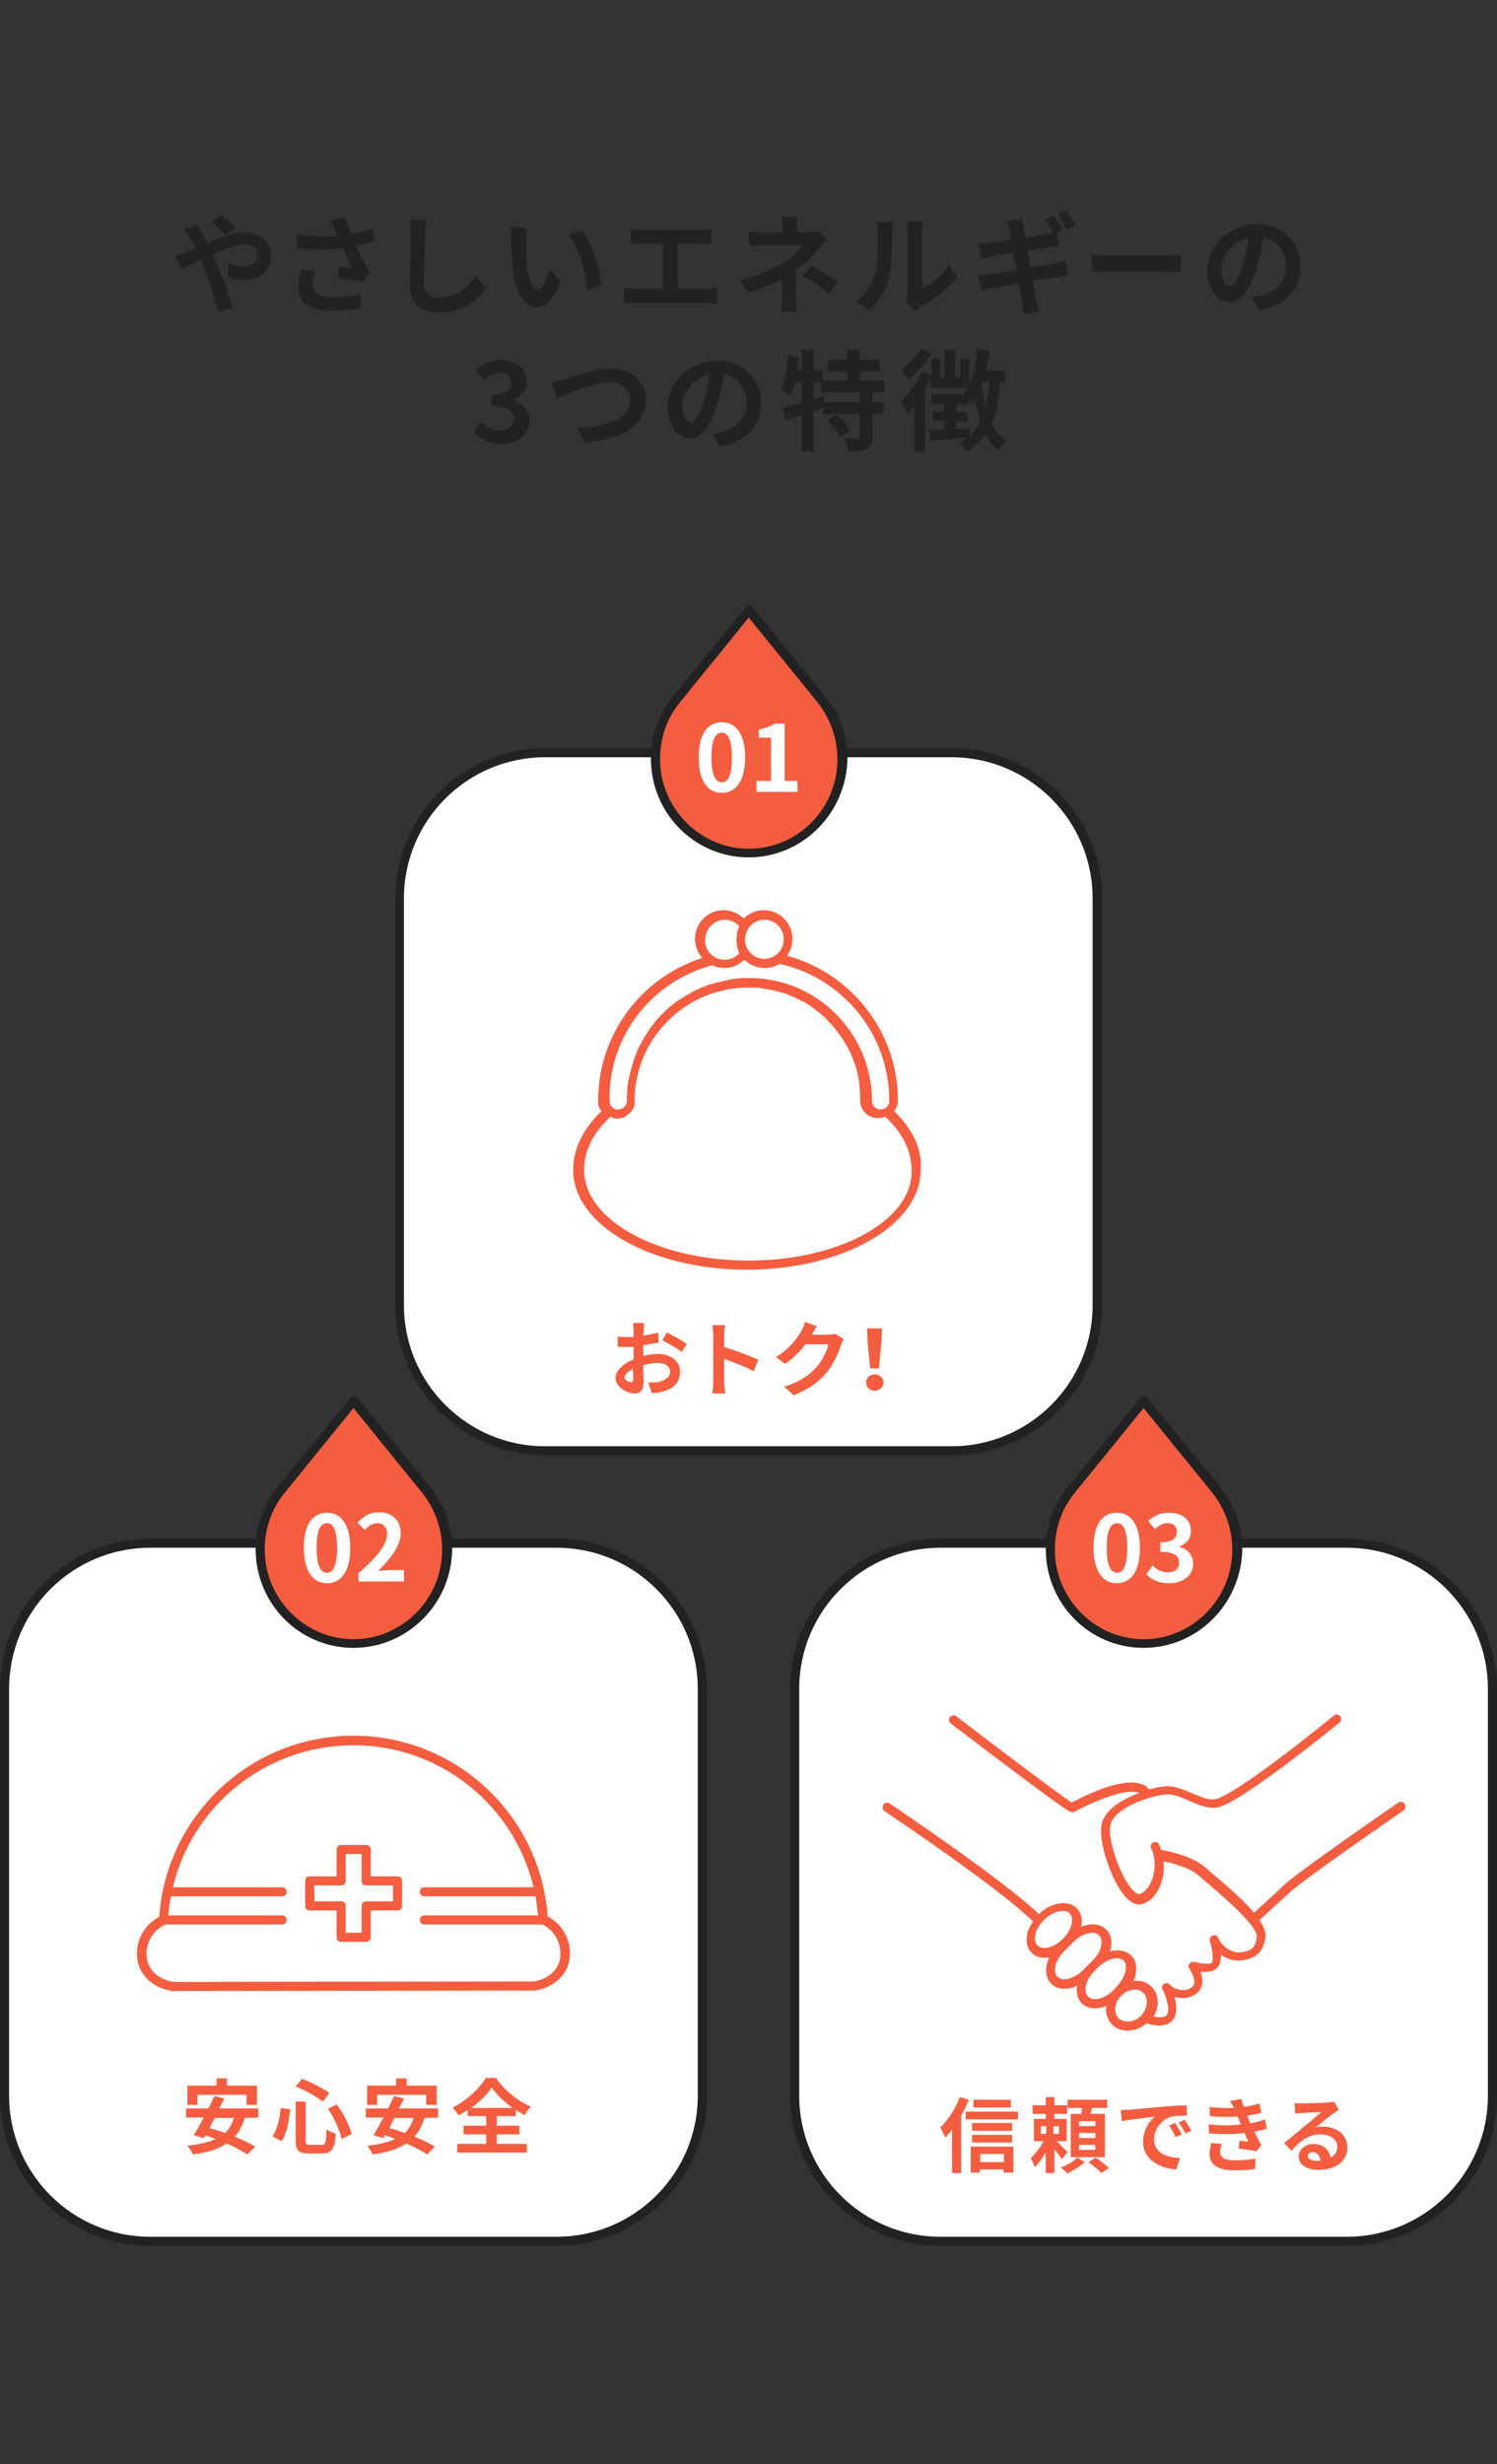 <?xml version="1.0" encoding="utf-8"?>
<!-- Generator: Adobe Illustrator 26.3.1, SVG Export Plug-In . SVG Version: 6.00 Build 0)  -->
<svg version="1.1" id="レイヤー_1" xmlns="http://www.w3.org/2000/svg" xmlns:xlink="http://www.w3.org/1999/xlink" x="0px"
	 y="0px" viewBox="0 0 329.1 541.5" style="enable-background:new 0 0 329.1 541.5;" xml:space="preserve">
<rect x="0" y="0" width="329.1" height="541.5" fill="#333333" stroke="none"/>
<style type="text/css">
	.st0{fill:#FFFFFF;}
	.st1{fill:#222222;}
	.st2{fill:#F45D40;}
</style>
<path class="st0" d="M241.3,286.8c0,17.6-14.4,32-32,32h-89.4c-17.6,0-32-14.4-32-32v-89.4c0-17.6,14.4-32,32-32h89.4
	c17.6,0,32,14.4,32,32V286.8z"/>
<path class="st1" d="M209.3,319.8h-89.4c-18.2,0-33-14.8-33-33v-89.4c0-18.2,14.8-33,33-33h89.4c18.2,0,33,14.8,33,33v89.4
	C242.3,305,227.5,319.8,209.3,319.8z M119.8,166.4c-17.1,0-31,13.9-31,31v89.4c0,17.1,13.9,31,31,31h89.4c17.1,0,31-13.9,31-31
	v-89.4c0-17.1-13.9-31-31-31C209.2,166.4,119.8,166.4,119.8,166.4z"/>
<path class="st2" d="M196.6,244.2l0.1-0.2l0.2-0.3c0.1-0.1,0.1-0.2,0.2-0.4l0.1-0.3l0.1-0.4c0-0.1,0-0.2,0.1-0.3v-0.5
	c0-14.9-10.1-27.9-24.4-31.8c0.8-1,1.2-2.3,1.2-3.7c0-3.5-2.8-6.3-6.3-6.3c-1.7,0-3.2,0.7-4.4,1.8c-1.2-1.1-2.7-1.8-4.4-1.8
	c-3.5,0-6.3,2.8-6.3,6.3c0,1.6,0.6,3.1,1.6,4.2c-13.5,4.3-22.9,16.9-22.9,31.3v0.8l0.1,0.4l0.1,0.3c0.1,0.1,0.1,0.2,0.2,0.4l0.2,0.3
	l0.1,0.2c-4,3.8-6.2,8.3-6.2,12.9c0,12.1,17.1,21.9,38.2,21.9s38.2-9.8,38.2-21.9C202.8,252.5,200.6,248.1,196.6,244.2L196.6,244.2z
	 M168,202.1c2.4,0,4.3,1.9,4.3,4.3s-1.9,4.3-4.3,4.3c-1.2,0-2.3-0.5-3.1-1.4c-0.1-0.1-0.3-0.3-0.4-0.5c-0.5-0.7-0.7-1.5-0.7-2.4
	s0.3-1.7,0.7-2.4C165.3,202.8,166.6,202.1,168,202.1L168,202.1z M159.3,202.1c1.2,0,2.4,0.5,3.2,1.4v0.1l-0.1,0.3
	c-0.1,0.2-0.2,0.4-0.2,0.5l-0.1,0.3c-0.1,0.2-0.1,0.4-0.1,0.6v0.3l-0.1,0.9c0,0.3,0,0.6,0.1,0.9v0.3l0.1,0.6l0.1,0.3l0.2,0.6
	c0,0.1,0.1,0.2,0.1,0.2v0.1c-0.8,0.9-2,1.4-3.2,1.4c-2.4,0-4.3-1.9-4.3-4.3S156.9,202.1,159.3,202.1L159.3,202.1z M156.6,212.1
	c0.8,0.4,1.7,0.6,2.7,0.6c1.6,0,3.1-0.6,4.2-1.7h0.3c1.1,1.1,2.7,1.7,4.3,1.7c1.2,0,2.3-0.3,3.3-0.9c14,3.1,24.1,15.6,24.1,30v0.1
	c0,1.1-0.9,1.9-1.9,1.9s-1.9-0.8-1.9-1.9v-0.1c-0.1-14.9-12.2-26.9-27-26.9c-0.9,0-1.7,0-2.5,0.1H162l-0.6,0.1l-0.7,0.1
	c-0.1,0-0.3,0-0.4,0.1l-0.9,0.2c-0.2,0-0.4,0.1-0.5,0.1l-0.8,0.2l-0.5,0.1l-0.8,0.2c-0.1,0-0.2,0.1-0.4,0.1l-0.9,0.3l-0.2,0.1
	l-1,0.4l-0.3,0.1l-0.9,0.4l-0.2,0.1l-0.9,0.5l-0.2,0.1c-0.3,0.2-0.6,0.4-0.9,0.5l-0.2,0.1l-0.9,0.6l-0.2,0.1l-0.9,0.6
	c-0.1,0.1-0.2,0.2-0.3,0.2l-0.7,0.6l-0.3,0.2l-0.7,0.6l-0.2,0.2l-0.7,0.7l-0.1,0.1l-0.8,0.8l-0.1,0.1l-0.8,0.9l-0.1,0.2
	c-0.2,0.3-0.4,0.6-0.7,0.8c0,0-0.1,0.1-0.1,0.2l-0.6,0.9l-0.1,0.2l-0.6,0.9l-0.1,0.2c-0.2,0.3-0.4,0.6-0.6,1l-0.1,0.2l-0.5,0.9
	l-0.1,0.2c-0.2,0.3-0.3,0.6-0.4,1c0,0.1-0.1,0.2-0.1,0.2l-0.4,1l-0.1,0.3l-0.3,1c0,0.1-0.1,0.2-0.1,0.4l-0.3,0.9l-0.1,0.4l-0.2,0.9
	l-0.1,0.5l-0.2,0.9c0,0.2,0,0.3-0.1,0.5l-0.1,0.9v0.6c0,0.3,0,0.5-0.1,0.8v1.4c0,1.1-0.9,1.9-1.9,1.9h-0.4c-0.9-0.2-1.5-0.9-1.5-1.9
	C133.7,227.9,143.1,215.7,156.6,212.1L156.6,212.1z M164.6,277c-20,0-36.2-8.9-36.2-19.9c0-4.2,2-8.2,5.8-11.7l0.5,0.2l0.2,0.1
	c0.3,0.1,0.5,0.1,0.8,0.1s0.5,0,0.8-0.1l0.3-0.1l0.4-0.1l0.3-0.2l0.3-0.2l0.3-0.3l0.3-0.2l0.3-0.3c0.1-0.1,0.2-0.2,0.2-0.3l0.2-0.3
	l0.2-0.3l0.1-0.3l0.1-0.4V242c0-13.8,11.2-25,25-25h1.8c0.3,0,0.5,0,0.8,0.1c0.2,0,0.3,0,0.5,0.1l0.7,0.1c0.2,0,0.4,0.1,0.5,0.1
	l0.7,0.1l0.4,0.1l0.8,0.2l0.4,0.1l0.8,0.2l0.4,0.1l0.8,0.3c0.1,0,0.3,0.1,0.4,0.2l0.7,0.3l0.3,0.1c0.3,0.1,0.5,0.2,0.8,0.4
	c0.1,0,0.2,0.1,0.2,0.1c0.3,0.1,0.6,0.3,0.8,0.4l0.3,0.1c0.3,0.1,0.5,0.3,0.8,0.5l0.2,0.1l0.8,0.5c0.1,0,0.1,0.1,0.1,0.1
	c0.3,0.2,0.6,0.4,0.8,0.6l0.1,0.1c0.3,0.2,0.6,0.4,0.8,0.6l0.1,0.1c0.3,0.2,0.6,0.5,0.8,0.7c0.3,0.3,0.6,0.5,0.8,0.8
	c0.3,0.3,0.5,0.6,0.8,0.8c2.1,2.4,3.9,5.1,5,8.2c0.1,0.4,0.3,0.8,0.4,1.1c0.1,0.4,0.2,0.8,0.3,1.1v0.1l0.3,1.1v0.2l0.2,1v0.3
	c0,0.3,0.1,0.6,0.1,1v0.4l0.1,0.9v1.6c0.1,2.1,1.8,3.7,3.9,3.7c0.3,0,0.5,0,0.8-0.1l0.3-0.1l0.5-0.1c3.8,3.5,5.8,7.5,5.8,11.7
	C200.8,268.1,184.5,277,164.6,277L164.6,277z M141.2,298c1.2-0.3,2.4-0.5,3.4-0.5c2.7,0,4.9,1.5,4.9,3.9c0,2.1-1.1,3.7-3.9,4.4
	c-0.8,0.2-1.6,0.3-2.3,0.3l-0.8-2.3c0.8,0,1.6,0,2.2-0.1c1.4-0.3,2.6-1,2.6-2.3c0-1.2-1.1-1.9-2.6-1.9c-1.1,0-2.2,0.2-3.3,0.5
	c0,1.4,0.1,2.8,0.1,3.4c0,2.2-0.8,2.8-2,2.8c-1.7,0-4.2-1.5-4.2-3.4c0-1.6,1.8-3.2,4-4.1V296h-1c-0.8,0-1.7,0-2.5-0.1v-2.2
	c1,0.1,1.8,0.1,2.5,0.1h1v-1.5l-0.1-1.6h2.4c0,0.3-0.1,1.1-0.1,1.5s0,0.8-0.1,1.3c1.2-0.2,2.3-0.4,3.3-0.7l0.1,2.2
	c-1,0.2-2.2,0.4-3.4,0.6v2.4L141.2,298z M139.2,303c0-0.4,0-1.3-0.1-2.2c-1.1,0.6-1.8,1.3-1.8,1.9c0,0.5,0.8,1,1.3,1
	C139,303.8,139.2,303.6,139.2,303L139.2,303z M146.6,292.8c1.4,0.7,3.4,1.8,4.4,2.5l-1.1,1.8c-0.8-0.7-3.2-2-4.3-2.6L146.6,292.8
	L146.6,292.8z M165.7,301.3c-1.9-1-4.5-2-6.5-2.7v5.1c0,0.5,0.1,1.8,0.2,2.5h-2.8c0.1-0.7,0.2-1.8,0.2-2.5v-10.3
	c0-0.6-0.1-1.5-0.2-2.2h2.8c-0.1,0.6-0.2,1.4-0.2,2.2v2.6c2.4,0.7,5.9,2,7.5,2.8L165.7,301.3z M185.5,294.2
	c-0.2,0.3-0.4,0.8-0.6,1.3c-0.5,1.6-1.5,4-3.1,6c-1.7,2.1-3.9,3.7-7.3,5.1l-2.1-1.9c3.7-1.1,5.7-2.7,7.2-4.4
	c1.2-1.4,2.3-3.6,2.5-4.9h-5c-1.2,1.6-2.8,3.1-4.5,4.3l-2-1.5c3.1-1.9,4.7-4.2,5.6-5.8c0.3-0.4,0.6-1.3,0.8-1.9l2.6,0.9
	c-0.4,0.6-0.9,1.4-1.1,1.8l-0.1,0.1h3.6c0.6,0,1.1-0.1,1.6-0.2L185.5,294.2L185.5,294.2z M190.4,303.8c0-1,0.8-1.8,1.9-1.8
	s1.9,0.8,1.9,1.8s-0.8,1.8-1.9,1.8S190.4,304.8,190.4,303.8z M190.7,294.6l-0.1-2.7h3.3l-0.1,2.7l-0.6,6.1h-1.9L190.7,294.6
	L190.7,294.6z M164.6,134.1l15.9,19.5c2.9,3.6,4.7,8.1,4.7,13.1c0,11.4-9.2,20.7-20.5,20.7s-20.5-9.3-20.5-20.7
	c0-5,1.7-9.5,4.7-13.1L164.6,134.1L164.6,134.1z"/>
<path class="st1" d="M164.6,188.4c-11.9,0-21.5-9.7-21.5-21.7c0-5,1.7-9.9,4.9-13.7l15.9-19.5c0.4-0.5,1.2-0.5,1.6,0l15.9,19.5
	c3.2,3.9,4.9,8.7,4.9,13.7C186.1,178.7,176.4,188.4,164.6,188.4L164.6,188.4z M164.6,135.7l-15.1,18.6c-2.9,3.5-4.4,7.9-4.4,12.5
	c0,10.8,8.8,19.7,19.5,19.7c10.8,0,19.5-8.8,19.5-19.7c0-4.5-1.6-9-4.4-12.5C179.7,154.3,164.6,135.7,164.6,135.7z"/>
<path class="st0" d="M153.6,166.4c0-5.2,2-7.7,5.1-7.7c3,0,5.1,2.5,5.1,7.7s-2,7.8-5.1,7.8C155.6,174.3,153.6,171.6,153.6,166.4z
	 M160.9,166.4c0-4.2-1-5.4-2.2-5.4c-1.3,0-2.3,1.2-2.3,5.4s1,5.5,2.3,5.5S160.9,170.6,160.9,166.4z M166.3,171.6h3.2v-9.5h-2.7v-1.8
	c1.5-0.3,2.5-0.7,3.5-1.3h2.2v12.6h2.8v2.4h-9V171.6z M154.4,460.5c0,17.6-14.4,32-32,32H33c-17.6,0-32-14.4-32-32v-89.4
	c0-17.6,14.4-32,32-32h89.4c17.6,0,32,14.4,32,32V460.5z"/>
<path class="st1" d="M122.4,493.5H33c-18.2,0-33-14.8-33-33v-89.4c0-18.2,14.8-33,33-33h89.4c18.2,0,33,14.8,33,33v89.4
	C155.4,478.7,140.6,493.5,122.4,493.5z M33,340.1c-17.1,0-31,13.9-31,31v89.4c0,17.1,13.9,31,31,31h89.4c17.1,0,31-13.9,31-31v-89.4
	c0-17.1-13.9-31-31-31C122.4,340.1,33,340.1,33,340.1z"/>
<path class="st2" d="M53.8,465.4c-0.5,1.7-1.3,3.1-2.2,4.1c1.7,0.7,3.4,1.5,4.5,2.2l-1.7,1.7c-1.1-0.7-2.7-1.6-4.6-2.4
	c-1.9,1.3-4.3,2-7.4,2.4c-0.2-0.5-0.8-1.5-1.2-1.9c2.5-0.3,4.6-0.7,6.2-1.5c-0.8-0.3-1.6-0.6-2.3-0.8l-0.3,0.6l-2.2-0.6
	c0.6-1,1.4-2.4,2.2-3.9h-3.9v-2h4.9c0.5-0.9,0.9-1.8,1.3-2.7l2.2,0.5c-0.3,0.7-0.7,1.4-1.1,2.2h8.6v2L53.8,465.4L53.8,465.4z
	 M43.4,462.5h-2.2v-4.2h6.4v-1.6h2.3v1.6h6.6v4.2h-2.3v-2.2H43.4V462.5z M47.2,465.4c-0.4,0.8-0.8,1.5-1.1,2.2
	c1.1,0.3,2.2,0.7,3.4,1.1c0.9-0.9,1.5-1.9,1.9-3.3L47.2,465.4L47.2,465.4z M63.8,463.5c-0.3,2.5-0.7,5.2-1.9,7l-2-1.1
	c1.1-1.5,1.6-3.9,1.8-6.2L63.8,463.5L63.8,463.5z M67.2,461.8v8.5c0,0.9,0.1,1,1,1h2.5c0.9,0,1-0.6,1.1-3.4c0.5,0.4,1.4,0.8,2,0.9
	c-0.2,3.3-0.8,4.4-3,4.4h-2.9c-2.3,0-2.9-0.7-2.9-2.9v-8.5C65,461.8,67.2,461.8,67.2,461.8z M66.4,456.8c2.1,0.8,4.6,2.1,6,3.1
	l-1.4,1.9c-1.4-1.1-3.9-2.5-6-3.3L66.4,456.8z M74,462.4c1.5,2,2.8,4.6,3.3,6.5l-2.2,1.1c-0.4-1.8-1.6-4.6-3-6.6
	C72.1,463.4,74,462.4,74,462.4z M93.3,465.4c-0.5,1.7-1.3,3.1-2.2,4.1c1.7,0.7,3.4,1.5,4.5,2.2l-1.7,1.7c-1.1-0.7-2.7-1.6-4.6-2.4
	c-1.9,1.3-4.3,2-7.4,2.4c-0.2-0.5-0.8-1.5-1.2-1.9c2.5-0.3,4.6-0.7,6.2-1.5c-0.8-0.3-1.6-0.6-2.3-0.8l-0.3,0.6l-2.2-0.6
	c0.6-1,1.4-2.4,2.2-3.9h-3.9v-2h4.9c0.5-0.9,0.9-1.8,1.3-2.7l2.2,0.5c-0.3,0.7-0.7,1.4-1.1,2.2h8.6v2L93.3,465.4L93.3,465.4z
	 M82.9,462.5h-2.2v-4.2h6.4v-1.6h2.3v1.6H96v4.2h-2.3v-2.2H82.9V462.5z M86.7,465.4c-0.4,0.8-0.8,1.5-1.1,2.2
	c1.1,0.3,2.2,0.7,3.4,1.1c0.9-0.9,1.5-1.9,1.9-3.3L86.7,465.4L86.7,465.4z M109.2,471.1h6.6v1.9h-15.3v-1.9h6.4V469h-5v-1.9h5V465
	h-4.1v-1.4c-0.6,0.4-1.3,0.9-2,1.2c-0.3-0.5-0.9-1.3-1.3-1.7c3.1-1.5,6-4.3,7.3-6.5h2.2c1.9,2.7,4.8,5.1,7.7,6.3
	c-0.6,0.6-1,1.3-1.4,1.9l-1.9-1.2v1.4h-4.2v2.1h5v1.9h-5L109.2,471.1L109.2,471.1z M112.7,463.2c-1.9-1.4-3.6-3-4.6-4.5
	c-1,1.5-2.6,3.1-4.5,4.5H112.7z M77.7,307.8l15.9,19.5c2.9,3.6,4.7,8.1,4.7,13.1c0,11.4-9.2,20.7-20.5,20.7s-20.5-9.3-20.5-20.7
	c0-5,1.7-9.5,4.7-13.1L77.7,307.8z"/>
<path class="st1" d="M77.7,362.1c-11.9,0-21.5-9.7-21.5-21.7c0-5,1.7-9.9,4.9-13.7L77,307.2c0.4-0.5,1.2-0.5,1.6,0l15.9,19.5
	c3.2,3.9,4.9,8.7,4.9,13.7C99.3,352.4,89.6,362.1,77.7,362.1z M77.7,309.4L62.6,328c-2.9,3.5-4.4,7.9-4.4,12.5
	c0,10.8,8.8,19.7,19.5,19.7s19.5-8.8,19.5-19.7c0-4.5-1.6-9-4.4-12.5L77.7,309.4z"/>
<path class="st0" d="M66.8,340.1c0-5.2,2-7.7,5.1-7.7c3,0,5.1,2.5,5.1,7.7s-2,7.8-5.1,7.8S66.8,345.3,66.8,340.1z M74.1,340.1
	c0-4.2-1-5.4-2.2-5.4c-1.3,0-2.3,1.2-2.3,5.4s1,5.5,2.3,5.5C73.1,345.6,74.1,344.3,74.1,340.1z M78.6,345.9c4.1-3.6,6.5-6.4,6.5-8.8
	c0-1.5-0.8-2.4-2.2-2.4c-1.1,0-2,0.7-2.7,1.5l-1.6-1.6c1.4-1.5,2.7-2.3,4.8-2.3c2.8,0,4.7,1.8,4.7,4.6c0,2.7-2.2,5.6-5,8.3
	c0.7-0.1,1.7-0.2,2.4-0.2h3.3v2.5h-10v-1.6H78.6z M117.4,436.4c3.9-0.6,6.8-3.2,6.8-7.2c0-3.3-2-6.2-4.8-7.4
	c-1.3-21.9-19.5-39.4-41.7-39.4c-22.3,0-40.5,17.5-41.7,39.4c-2.8,1.3-4.8,4.1-4.8,7.4c0,4,3,6.6,6.8,7.2
	C38,436.4,117.4,436.4,117.4,436.4z"/>
<path class="st2" d="M120.4,421.1c-1.6-22.3-20.2-39.7-42.7-39.7S36.6,398.8,35,421.2c-3,1.6-4.9,4.7-4.9,8.1c0,4.2,3,7.4,7.7,8.2
	H38l79.4-0.1h0.2c4.7-0.8,7.7-4,7.7-8.2C125.3,425.8,123.4,422.7,120.4,421.1L120.4,421.1z M117.4,435.4l-79.3,0.1
	c-2.9-0.5-5.9-2.4-5.9-6.2c0-2.7,1.6-5.2,4.1-6.4H62c0.6,0,1-0.4,1-1s-0.4-1-1-1H37c0.1-1.4,0.3-2.8,0.6-4.2H62c0.6,0,1-0.4,1-1
	s-0.4-1-1-1H38c4.3-18,20.5-31.2,39.7-31.2c19.1,0,35.3,13.2,39.6,31.2h-24c-0.6,0-1,0.4-1,1s0.4,1,1,1h24.4
	c0.3,1.4,0.4,2.8,0.6,4.2h-25c-0.6,0-1,0.4-1,1s0.4,1,1,1h26c2.4,1.2,3.9,3.7,3.9,6.3C123.3,433,120.2,434.9,117.4,435.4z
	 M80.5,426.7H75c-0.6,0-1-0.4-1-1v-5.9h-5.9c-0.6,0-1-0.4-1-1v-5.5c0-0.6,0.4-1,1-1H74v-5.9c0-0.6,0.4-1,1-1h5.5c0.6,0,1,0.4,1,1
	v5.9h5.9c0.6,0,1,0.4,1,1v5.5c0,0.6-0.4,1-1,1h-5.9v5.9C81.5,426.3,81,426.7,80.5,426.7z M76,424.7h3.5v-5.9c0-0.6,0.4-1,1-1h5.9
	v-3.5h-5.9c-0.6,0-1-0.4-1-1v-5.9H76v5.9c0,0.6-0.4,1-1,1h-5.9v3.5H75c0.6,0,1,0.4,1,1V424.7z"/>
<path class="st0" d="M328.1,460.5c0,17.6-14.4,32-32,32h-89.4c-17.6,0-32-14.4-32-32v-89.4c0-17.6,14.4-32,32-32h89.4
	c17.6,0,32,14.4,32,32V460.5z"/>
<path class="st1" d="M296.1,493.5h-89.4c-18.2,0-33-14.8-33-33v-89.4c0-18.2,14.8-33,33-33h89.4c18.2,0,33,14.8,33,33v89.4
	C329.1,478.7,314.3,493.5,296.1,493.5z M206.7,340.1c-17.1,0-31,13.9-31,31v89.4c0,17.1,13.9,31,31,31h89.4c17.1,0,31-13.9,31-31
	v-89.4c0-17.1-13.9-31-31-31H206.7z"/>
<path class="st2" d="M213,461.4c-0.5,1.1-1,2.3-1.7,3.5v12.6h-2V468c-0.5,0.6-1,1.2-1.5,1.7c-0.2-0.5-0.8-1.7-1.1-2.2
	c1.7-1.6,3.4-4.2,4.3-6.7L213,461.4z M223.8,464v1.7h-11.5V464H223.8z M213.4,471.7h9.4v5.7h-2.2v-0.7h-5.2v0.7h-2V471.7z
	 M222.5,468.2h-8.8v-1.7h8.8V468.2z M213.7,469.1h8.8v1.7h-8.8V469.1z M222.2,463.1H214v-1.7h8.2V463.1z M215.5,473.3v1.8h5.2v-1.8
	H215.5z M233.4,474.5c-0.3-0.6-1-1.5-1.6-2.2v5.2h-1.9v-4.6c-0.7,1.3-1.6,2.5-2.4,3.3c-0.2-0.6-0.6-1.4-0.9-2c1-0.9,2.1-2.3,2.8-3.7
	h-2.1v-4.9h2.6v-1.1H227v-1.9h2.9v-1.8h1.9v1.8h2.8v1.9h-2.8v1.1h2.7v4.9h-2.2l2.4,2.4L233.4,474.5L233.4,474.5z M228.8,468.9h1.2
	v-1.7h-1.2V468.9z M232.8,467.2h-1.2v1.7h1.2V467.2z M238.5,475.1c-1,0.9-2.6,1.9-3.9,2.5c-0.3-0.4-0.9-1-1.4-1.3
	c1.3-0.5,2.9-1.4,3.6-2.2L238.5,475.1L238.5,475.1z M242.9,474h-7.5v-9.5h2.3c0.1-0.4,0.1-0.8,0.2-1.3h-3.2v-1.8h8.7v1.8h-3.3
	l-0.4,1.3h3.2V474z M240.8,466.1h-3.6v1.1h3.6V466.1z M240.8,468.7h-3.6v1.1h3.6V468.7z M240.8,471.3h-3.6v1.1h3.6V471.3z
	 M240.9,474.1c1,0.7,2.2,1.7,2.9,2.3l-1.7,1.1c-0.6-0.7-1.8-1.7-2.8-2.4L240.9,474.1z M248.2,463.6c1.5-0.1,4.4-0.4,7.7-0.7
	c1.8-0.1,3.8-0.3,5-0.3v2.3c-1,0-2.5,0-3.4,0.2c-2.2,0.6-3.8,2.9-3.8,5c0,2.9,2.7,4,5.7,4.1l-0.8,2.5c-3.7-0.2-7.3-2.2-7.3-6.1
	c0-2.6,1.4-4.6,2.6-5.5c-1.5,0.2-5.3,0.6-7.3,1l-0.2-2.4C247.1,463.6,247.8,463.6,248.2,463.6L248.2,463.6z M259.8,469l-1.4,0.6
	c-0.4-1-0.8-1.7-1.4-2.5l1.3-0.6C258.8,467.2,259.5,468.3,259.8,469z M261.9,468.2l-1.3,0.6c-0.5-1-0.9-1.6-1.5-2.4l1.3-0.6
	C260.9,466.4,261.5,467.5,261.9,468.2z M278.5,467.7c-0.7,0.3-1.7,0.5-2.7,0.7c0.4,1,1,2,1.5,3l-1.1,1.3c-1-0.2-2.7-0.4-3.9-0.6
	l0.2-1.7c0.7,0.1,1.4,0.1,1.9,0.2l-0.8-1.9c-2.2,0.3-5.1,0.3-7.8,0.1l-0.1-2c2.7,0.3,5.1,0.3,7.1,0l-0.3-0.7l-0.4-1
	c-1.7,0.1-4,0.1-6.1-0.1l-0.1-2c2,0.2,3.8,0.3,5.4,0.2c-0.3-0.6-0.6-1-0.9-1.5l2.5-0.5c0.1,0.5,0.3,1.1,0.6,1.8
	c1.2-0.2,2.4-0.5,3.4-0.8l0.4,2c-0.9,0.3-1.9,0.5-3.1,0.7l0.3,0.8l0.4,0.9c1.4-0.3,2.4-0.6,3.2-0.9L278.5,467.7z M268.6,471.1
	c-0.2,0.5-0.4,1.3-0.4,1.7c0,1.1,0.8,1.9,3.1,1.9c1.7,0,3.4-0.1,4.7-0.4l-0.1,2.3c-1,0.2-2.8,0.3-4.6,0.3c-3.3,0-5.4-1.1-5.4-3.6
	c0-0.8,0.2-1.8,0.4-2.4L268.6,471.1z M294.3,463.6l-1.2,0.8c-1,0.7-2.8,2.2-3.9,3.1c0.6-0.2,1.1-0.2,1.7-0.2c3,0,5.3,1.9,5.3,4.5
	c0,2.8-2.1,5-6.4,5c-2.5,0-4.3-1.1-4.3-2.9c0-1.4,1.3-2.8,3.2-2.8c2.2,0,3.5,1.3,3.8,3c1-0.5,1.5-1.3,1.5-2.4c0-1.6-1.6-2.7-3.7-2.7
	c-2.7,0-4.5,1.5-6.4,3.6l-1.6-1.7c1.3-1,3.4-2.8,4.5-3.7c1-0.8,2.8-2.3,3.7-3.1c-0.9,0-3.4,0.1-4.3,0.2l-1.5,0.1l-0.1-2.3
	c0.5,0.1,1.1,0.1,1.6,0.1c0.9,0,4.7-0.1,5.7-0.2c0.7-0.1,1.1-0.1,1.4-0.2L294.3,463.6L294.3,463.6z M290.3,474.8
	c-0.1-1.1-0.8-1.9-1.7-1.9c-0.7,0-1.1,0.4-1.1,0.8c0,0.7,0.8,1.1,1.8,1.1C289.6,474.9,290,474.8,290.3,474.8L290.3,474.8z
	 M251.4,307.8l15.9,19.5c2.9,3.6,4.7,8.1,4.7,13.1c0,11.4-9.2,20.7-20.5,20.7s-20.5-9.3-20.5-20.7c0-5,1.7-9.5,4.7-13.1L251.4,307.8
	z"/>
<path class="st1" d="M251.4,362.1c-11.9,0-21.5-9.7-21.5-21.7c0-5,1.7-9.9,4.9-13.7l15.9-19.5c0.2-0.2,0.5-0.4,0.8-0.4
	s0.6,0.1,0.8,0.4l15.9,19.5c3.2,3.9,4.9,8.7,4.9,13.7C272.9,352.4,263.3,362.1,251.4,362.1L251.4,362.1z M251.4,309.4L236.3,328
	c-2.9,3.5-4.4,7.9-4.4,12.5c0,10.8,8.8,19.7,19.5,19.7c10.7,0,19.5-8.8,19.5-19.7c0-4.5-1.6-9-4.4-12.5L251.4,309.4z"/>
<path class="st0" d="M240.4,340.1c0-5.2,2-7.7,5.1-7.7c3,0,5.1,2.5,5.1,7.7s-2,7.8-5.1,7.8C242.5,347.9,240.4,345.3,240.4,340.1z
	 M247.8,340.1c0-4.2-1-5.4-2.2-5.4c-1.3,0-2.3,1.2-2.3,5.4s1,5.5,2.3,5.5C246.8,345.6,247.8,344.3,247.8,340.1z M252,345.9l1.4-1.9
	c0.9,0.9,2,1.5,3.3,1.5c1.5,0,2.5-0.7,2.5-2.1c0-1.5-0.9-2.4-4.1-2.4v-2.1c2.8,0,3.6-1,3.6-2.3c0-1.2-0.7-1.9-2-1.9
	c-1.1,0-1.9,0.5-2.8,1.3l-1.5-1.8c1.3-1.1,2.7-1.8,4.5-1.8c2.9,0,4.9,1.4,4.9,4c0,1.6-0.9,2.8-2.5,3.4v0.1c1.7,0.5,3,1.7,3,3.7
	c0,2.7-2.4,4.3-5.3,4.3C254.6,347.9,253,347,252,345.9L252,345.9z"/>
<path class="st2" d="M308.8,396.4c-0.3-0.5-0.9-0.6-1.4-0.3c-0.9,0.6-22.3,15.4-25.1,18.1c-2.1,2-5.2,4.8-6.6,6.1
	c-2.2-2.6-5.7-5.7-10-9.3l-0.9-0.8c-2.7-2.3-7.7-3.4-9.5-3.7c-0.1-0.4-0.3-0.8-0.5-1.2c-0.2-0.5-0.8-0.7-1.3-0.4
	c-0.5,0.2-0.7,0.8-0.4,1.3c1,2,1,5.1-0.1,7.4c-0.6,1.4-1.5,2.3-2.5,2.6c-0.3,0.1-0.8-0.2-1.3-0.7c-2.8-2.7-5.8-11.3-5.1-14.5
	c0.8-3.6,8.4-6.4,12.3-6.7c1.5-0.1,3.3,0.6,5,1.4c2.1,0.9,4.3,1.9,6.5,1.4c5.5-1.4,25.7-17.9,26.6-18.6c0.4-0.4,0.5-1,0.1-1.4
	s-1-0.5-1.4-0.1c-5.7,4.7-21.6,17.2-25.8,18.3c-1.5,0.4-3.3-0.4-5.2-1.2c-1.9-0.8-3.9-1.7-6-1.6c-0.9,0.1-2.2,0.3-3.6,0.7
	c-0.4-0.6-1-1-1.8-1.2c-4.3-1.5-12.8,2.8-15.2,4.1c-2.6-1.7-16.3-12-25.4-19c-0.4-0.3-1.1-0.2-1.4,0.2c-0.3,0.4-0.2,1.1,0.2,1.4
	c25.6,19.5,26.2,19.5,26.6,19.5h0.1c0.2,0,0.3,0,0.5-0.1c2.8-1.5,10.8-5.3,14-4.2c0.1,0,0.1,0,0.2,0.1c-3.7,1.4-7.5,3.6-8.2,6.8
	c-0.9,3.8,2.3,13.2,5.6,16.4c0.9,0.8,1.7,1.3,2.6,1.3c0.2,0,0.4,0,0.6-0.1c1.6-0.4,3-1.7,3.9-3.7c0.8-1.8,1.1-3.8,0.9-5.7
	c2,0.4,5.8,1.4,7.7,3.1l0.9,0.8c5.1,4.3,8.6,7.5,10.4,9.8c0,0,0,0.1,0.1,0.1c0.9,1.2,1.4,2.1,1.4,2.6c-0.1,2.3-1.1,3.4-3.6,3.6
	c-2.1,0.2-4.2-1.5-4.9-3.2c-0.2-0.5-0.8-0.7-1.2-0.5c-0.5,0.2-0.8,0.7-0.6,1.2c0.6,2.1,0.8,4.4,0.4,4.8c-0.5,0.4-2.4,0.2-3.8-0.2
	c-0.4-0.1-0.8,0-1.1,0.4c-0.3,0.3-0.3,0.8,0,1.1c0.5,0.8,1.7,3.1,0.6,4c-1.5,1.3-4,0.6-4.9-0.5c-0.3-0.4-0.9-0.4-1.3-0.2
	c-0.4,0.3-0.6,0.8-0.3,1.3c0.7,1.4,1.8,4.5,0.9,5.6c-0.4,0.5-1.4,0.6-2.9,0.3c0.5-0.8,0.8-1.7,0.9-2.6c0.1-1.5-0.3-2.9-1.3-3.9
	s-2.4-1.5-3.9-1.3h-0.1c0.9-2.1,0.8-4.3-0.5-5.6c-1.1-1.1-2.9-1.4-4.7-0.9c0.1-0.2,0.2-0.5,0.2-0.7c0.3-1.7,0-3.1-1-4.1
	c-1.3-1.3-3.4-1.5-5.5-0.6c0.3-1.7,0-3.1-1-4.1s-2.5-1.3-4.1-1c-1.5,0.3-3,1.1-4.2,2.3c-8.2-7.8-31.8-23.6-32.8-24.3
	c-0.5-0.3-1.1-0.2-1.4,0.3c-0.3,0.5-0.2,1.1,0.3,1.4c0.3,0.2,24.7,16.5,32.6,24.2c-0.6,0.9-1.1,1.9-1.3,2.8c-0.3,1.7,0,3.1,1,4.1
	c0.8,0.8,1.8,1.1,2.9,1.1c0.3,0,0.7,0,1-0.1c-0.3,0.6-0.5,1.1-0.6,1.7c-0.3,1.7,0,3.1,1,4.1c0.8,0.8,1.8,1.1,2.9,1.1
	c0.9,0,1.8-0.2,2.8-0.7c-0.3,1.6,0.1,3,1,3.9c0.8,0.8,1.8,1.1,2.9,1.1c0.8,0,1.7-0.2,2.5-0.5c-0.2,1.5,0.2,3,1.3,4.1
	c0.9,0.9,2.1,1.3,3.4,1.3c1.4,0,2.9-0.5,4.1-1.6c1.1,0.3,2,0.5,2.8,0.5c1.3,0,2.3-0.4,3-1.2c1.1-1.3,0.9-3.4,0.4-5.1
	c1.7,0.5,3.6,0.3,5-0.9s1.3-3.1,0.7-4.7c1.3,0.2,2.8,0.1,3.6-0.7c0.7-0.6,0.9-1.8,0.9-3c1.2,0.9,2.7,1.4,4.3,1.3
	c4.4-0.4,5.4-3.2,5.5-5.6c0-0.9-0.5-2-1.3-3.3c1.4-1.3,4.6-4.2,6.8-6.2c2.7-2.6,24.7-17.8,24.9-17.9
	C309,397.5,309.1,396.9,308.8,396.4L308.8,396.4z M228.1,427.5c-0.7-0.7-0.6-1.7-0.5-2.3c0.2-1.1,0.9-2.3,1.9-3.3s2.2-1.7,3.3-1.9
	c0.2,0,0.5-0.1,0.8-0.1c0.5,0,1.1,0.1,1.5,0.5c0.7,0.7,0.6,1.7,0.5,2.3c-0.2,1.1-0.9,2.3-1.9,3.3C231.8,428,229.2,428.6,228.1,427.5
	z M232.5,434.4c-0.7-0.7-0.6-1.7-0.5-2.3c0.2-1.1,0.9-2.3,1.9-3.3l2.1-2.1c1.3-1.3,2.9-2,4.1-2c0.6,0,1.1,0.2,1.5,0.5
	c0.7,0.7,0.6,1.7,0.5,2.3c-0.2,1.1-0.9,2.3-1.9,3.3l-2.1,2.1C236.2,434.8,233.6,435.5,232.5,434.4z M244.8,437.3
	c-1.9,1.9-4.5,2.6-5.6,1.4c-0.7-0.7-0.6-1.7-0.5-2.3c0.2-1.1,0.9-2.3,1.9-3.3l0.8-0.8c1.3-1.3,2.9-2,4.1-2c0.6,0,1.1,0.2,1.5,0.5
	c1.1,1.1,0.4,3.7-1.4,5.6L244.8,437.3L244.8,437.3z M245.9,443.5c-1.2-1.2-0.9-3.5,0.6-5c0.8-0.8,1.7-1.2,2.7-1.3h0.3
	c0.8,0,1.5,0.3,1.9,0.8c0.6,0.6,0.8,1.4,0.7,2.3c-0.1,1-0.6,1.9-1.3,2.7C249.4,444.4,247.1,444.6,245.9,443.5z"/>
<g>
	<g>
		<g>
			<path class="st1" d="M43.4,49.4c0.2,0.4,0.7,1.4,1,1.8c0.4,0.7,0.7,1.5,1.1,2.3c2.9-1.3,5.8-2.4,8.2-2.4c3.7,0,5.9,2.2,5.9,5
				c0,3.3-2.3,5.4-5.9,5.4c-1.3,0-2.8-0.3-3.6-0.7l0.1-3c1.1,0.5,2.3,0.8,3.3,0.8c1.8,0,3.1-1,3.1-2.7c0-1.2-1-2.2-2.8-2.2
				c-1.8,0-4.4,1-7,2.2l0.7,1.5c1.1,2.6,2.9,7.7,3.7,10.3l-3.3,0.8c-0.7-3-2-7-3.2-9.9l-0.6-1.5c-1.7,0.8-3.2,1.7-4.2,2.1l-1.4-3
				c0.9-0.2,2-0.6,2.4-0.8c0.7-0.3,1.4-0.6,2.1-0.9c-0.4-0.7-0.7-1.4-1.1-2c-0.3-0.6-0.9-1.5-1.4-2.1L43.4,49.4z M49.6,51.6
				c-0.8-0.8-2.2-2.1-3.1-2.8l2.2-1.5c0.9,0.6,2.3,1.9,3.2,2.7L49.6,51.6z"/>
		</g>
		<g>
			<path class="st1" d="M82.3,53c-1.2,0.3-2.6,0.7-4,1c0.9,1.9,2,4.2,3.1,6.1l-1.7,1.8c-1.3-0.3-3.6-0.6-5.4-0.9l0.3-2.4
				c0.8,0.1,2.1,0.2,2.8,0.3c-0.6-1.2-1.4-2.9-2.1-4.3c-2.9,0.3-6.2,0.3-10,0l-0.1-3c3.4,0.4,6.4,0.5,8.9,0.2
				c-0.2-0.4-0.4-0.8-0.5-1.1c-0.4-1-0.7-1.4-1.2-2.3l3.4-0.6c0.4,1.2,0.9,2.4,1.4,3.6c1.7-0.3,3.1-0.7,4.7-1.2L82.3,53z M69.3,59.6
				c-0.3,0.8-0.6,2.1-0.6,2.8c0,1.7,0.9,2.9,4.2,2.9c3.3,0,4.7-0.3,6.5-0.7l-0.1,3.1C78,68,76,68.3,72.9,68.3
				c-4.8,0-7.3-1.8-7.3-5.1c0-1.1,0.3-2.5,0.7-3.9L69.3,59.6z"/>
		</g>
		<g>
			<path class="st1" d="M93.8,48.2c-0.2,1-0.3,2.2-0.3,3.2c-0.1,2.5-0.3,7.9-0.3,10.8c0,2.4,1.4,3.2,3.3,3.2c3.9,0,6.4-2.3,8.1-4.8
				l2.2,2.7c-1.5,2.3-4.9,5.4-10.3,5.4c-3.9,0-6.4-1.7-6.4-5.8c0-3.2,0.2-9.4,0.2-11.5c0-1.1-0.1-2.3-0.3-3.2L93.8,48.2z"/>
		</g>
		<g>
			<path class="st1" d="M115.7,52.9c0,1.5,0,3.3,0.1,5c0.3,3.4,1.1,5.8,2.5,5.8c1.1,0,2.1-2.8,2.5-4.7l2.4,2.9
				c-1.6,4.1-3.1,5.6-5,5.6c-2.6,0-4.9-2.4-5.5-8.7c-0.2-2.2-0.3-4.9-0.3-6.4c0-0.7,0-1.7-0.2-2.4l3.6,0
				C115.8,50.9,115.7,52.3,115.7,52.9z M132.2,62.7l-3.1,1.2c-0.4-3.8-1.6-9.4-4.2-12.3l3-1C130.1,53.3,131.9,59,132.2,62.7z"/>
		</g>
		<g>
			<path class="st1" d="M155.4,63.4c0.9,0,1.6-0.1,2.2-0.2v3.5c-0.7-0.1-1.7-0.1-2.2-0.1h-15.8c-0.7,0-1.6,0-2.4,0.1v-3.5
				c0.7,0.1,1.6,0.2,2.4,0.2h6.1v-9.8H141c-0.6,0-1.7,0-2.3,0.1v-3.3c0.6,0.1,1.6,0.1,2.3,0.1h13.1c0.7,0,1.6-0.1,2.3-0.1v3.3
				c-0.7,0-1.6-0.1-2.3-0.1H149v9.8H155.4z"/>
		</g>
		<g>
			<path class="st1" d="M181.8,52.7c-0.6,0.6-1.3,1.4-1.8,2c-1.2,1.4-3,3.2-5,4.7c0,1.9,0,4.5,0,6c0,1,0.1,2.3,0.2,3.1h-3.5
				c0.1-0.7,0.2-2.1,0.2-3.1v-4.1c-2.2,1.2-4.8,2.2-7.4,3l-1.8-2.8c4.6-1,7.7-2.7,9.8-4c1.8-1.2,3.3-2.6,4-3.6h-8.7
				c-0.9,0-2.4,0-3.1,0.1v-3.1c0.9,0.1,2.2,0.2,3.1,0.2h4.2v-1.2c0-0.7,0-1.6-0.1-2.2h3.4c-0.1,0.6-0.1,1.5-0.1,2.2V51h2.9
				c0.7,0,1.4-0.1,2-0.2L181.8,52.7z M178.4,58.4c2.2,1.2,3.5,1.9,5.8,3.5l-2,2.6c-2.1-1.7-3.6-2.7-5.7-3.8L178.4,58.4z"/>
		</g>
		<g>
			<path class="st1" d="M188.2,66.2c2.1-1.5,3.4-3.7,4.1-5.7c0.7-2.1,0.7-6.6,0.7-9.5c0-1-0.1-1.6-0.2-2.2h3.5
				c0,0.1-0.2,1.2-0.2,2.2c0,2.8-0.1,7.9-0.7,10.3c-0.7,2.7-2.2,5.1-4.3,6.9L188.2,66.2z M199.3,66.6c0.1-0.5,0.2-1.1,0.2-1.8v-14
				c0-1.1-0.2-2-0.2-2.1h3.6c0,0.1-0.2,1-0.2,2.1v12.6c1.9-0.8,4.3-2.7,5.9-5.1l1.8,2.6c-2,2.6-5.4,5.2-8.1,6.6
				c-0.5,0.3-0.7,0.5-1.1,0.7L199.3,66.6z"/>
		</g>
		<g>
			<path class="st1" d="M226.5,58.8c2.2-0.4,4.1-0.7,5.2-0.9c0.9-0.2,1.8-0.4,2.4-0.6l0.6,3.2c-0.6,0-1.6,0.2-2.5,0.4
				c-1.2,0.2-3.1,0.5-5.2,0.8c0.4,1.9,0.7,3.6,0.9,4.3c0.2,0.7,0.4,1.6,0.6,2.4l-3.5,0.6c-0.1-0.9-0.2-1.7-0.3-2.4
				c-0.1-0.7-0.4-2.3-0.8-4.3c-2.4,0.4-4.7,0.8-5.7,1c-1,0.2-1.8,0.3-2.4,0.5l-0.7-3.2c0.6,0,1.7-0.2,2.5-0.3
				c1.1-0.2,3.3-0.5,5.8-0.9l-0.7-3.8c-2.1,0.3-4,0.6-4.7,0.8c-0.8,0.2-1.5,0.3-2.2,0.5l-0.6-3.3c0.8,0,1.5-0.1,2.2-0.2
				c0.8-0.1,2.7-0.4,4.8-0.7c-0.2-1-0.4-1.8-0.4-2.2c-0.1-0.7-0.3-1.3-0.5-1.8l3.4-0.6c0.1,0.5,0.1,1.3,0.3,1.9
				c0,0.3,0.2,1.1,0.4,2.2c2-0.3,3.8-0.6,4.7-0.8c0.4-0.1,0.9-0.2,1.4-0.3c-0.5-0.9-1.1-2.1-1.7-2.9l1.9-0.8
				c0.6,0.9,1.5,2.4,1.9,3.3l-1.2,0.5l0.5,2.8c-0.5,0-1.5,0.2-2.2,0.3l-4.8,0.8L226.5,58.8z M234.5,50.4c-0.5-1-1.3-2.4-1.9-3.3
				l1.9-0.8c0.6,0.9,1.5,2.4,1.9,3.3L234.5,50.4z"/>
		</g>
		<g>
			<path class="st1" d="M240,56c0.9,0.1,2.6,0.1,3.9,0.1h12.9c1.1,0,2.2-0.1,2.8-0.1v3.8c-0.6,0-1.8-0.1-2.8-0.1h-12.9
				c-1.4,0-3,0-3.9,0.1V56z"/>
		</g>
		<g>
			<path class="st1" d="M275.1,65.3c0.9-0.1,1.6-0.2,2.2-0.4c3-0.7,5.4-2.9,5.4-6.4c0-3.3-1.8-5.7-5-6.3c-0.3,2-0.7,4.2-1.4,6.5
				c-1.4,4.8-3.5,7.7-6.1,7.7c-2.6,0-4.8-2.9-4.8-6.9c0-5.5,4.8-10.2,10.9-10.2c5.9,0,9.6,4.1,9.6,9.3c0,5-3.1,8.5-9.1,9.5
				L275.1,65.3z M273.2,58.1c0.6-1.8,1-3.8,1.3-5.8c-3.9,0.8-6,4.3-6,6.9c0,2.4,1,3.6,1.8,3.6C271.3,62.8,272.3,61.3,273.2,58.1z"/>
		</g>
		<g>
			<path class="st1" d="M104.2,95l1.7-2.2c1.1,1,2.4,1.8,4,1.8c1.8,0,3-0.9,3-2.5c0-1.8-1-2.8-4.9-2.8v-2.5c3.3,0,4.3-1.1,4.3-2.7
				c0-1.4-0.9-2.2-2.4-2.2c-1.3,0-2.3,0.6-3.4,1.6l-1.8-2.2c1.5-1.3,3.2-2.2,5.3-2.2c3.4,0,5.8,1.7,5.8,4.7c0,1.9-1.1,3.3-3,4.1v0.1
				c2,0.6,3.6,2,3.6,4.4c0,3.3-2.9,5.2-6.2,5.2C107.4,97.5,105.5,96.4,104.2,95z"/>
		</g>
		<g>
			<path class="st1" d="M124.1,83.3c1.8-0.6,6.7-2.3,10.2-2.3c4.3,0,7.7,2.5,7.7,6.9c0,5.4-5.1,8.8-13.5,9.3L127,94
				c6.4-0.1,11.5-2,11.5-6.1c0-2.2-1.5-3.9-4.4-3.9c-3.5,0-9.1,2.4-11.6,3.5l-1.3-3.4C122.1,83.8,123.2,83.5,124.1,83.3z"/>
		</g>
		<g>
			<path class="st1" d="M156.5,95.3c0.9-0.1,1.6-0.2,2.2-0.4c3-0.7,5.4-2.9,5.4-6.4c0-3.3-1.8-5.7-5-6.3c-0.3,2-0.7,4.2-1.4,6.5
				c-1.4,4.8-3.5,7.7-6.1,7.7c-2.6,0-4.8-2.9-4.8-6.9c0-5.5,4.8-10.2,10.9-10.2c5.9,0,9.6,4.1,9.6,9.3c0,5-3.1,8.5-9.1,9.5
				L156.5,95.3z M154.7,88.1c0.6-1.8,1-3.8,1.3-5.8c-3.9,0.8-6,4.3-6,6.9c0,2.4,1,3.6,1.8,3.6C152.8,92.8,153.7,91.3,154.7,88.1z"/>
		</g>
		<g>
			<path class="st1" d="M191.8,86.2v2.2h2.4V91h-2.4v5c0,1.4-0.2,2.2-1.2,2.7c-1,0.4-2.3,0.5-4.1,0.5c-0.1-0.8-0.5-2-0.9-2.8
				c1.2,0,2.5,0,2.9,0c0.4,0,0.5-0.1,0.5-0.4v-5h-5c1.1,1.1,2.3,2.5,2.9,3.6l-2.3,1.5c-0.5-1-1.7-2.6-2.7-3.8L184,91H181v-1.3
				c-0.7,0.2-1.4,0.5-2.1,0.7v8.8h-2.6v-8c-1.3,0.4-2.5,0.7-3.6,1.1l-0.7-2.7c1.2-0.3,2.7-0.6,4.3-1.1V84h-1.6
				c-0.2,1.2-0.6,2.2-0.9,3c-0.4-0.4-1.5-1-2-1.3c0.8-1.9,1.2-4.9,1.4-7.7l2.4,0.4c-0.1,1-0.2,1.9-0.4,2.9h1.1v-4.5h2.6v4.5h2v2.3
				h5.3v-2H182v-2.6h4.2v-2.1h2.8v2.1h4.4v2.6H189v2h5.4v2.6H191.8z M189,86.2h-8.5V84h-1.6v3.7l2.2-0.6l0.2,1.3h7.7V86.2z"/>
		</g>
		<g>
			<path class="st1" d="M220,83.9c-0.3,3.6-0.9,6.6-2,9.1c0.8,1.7,1.9,3,3.2,3.9c-0.6,0.5-1.3,1.4-1.7,2.1c-1.2-0.9-2.1-2.1-2.9-3.6
				c-1,1.5-2.3,2.8-4,3.8c-0.3-0.5-1.3-1.5-1.8-1.9c0.6-0.4,1.2-0.7,1.8-1.2c-2.8,0.3-5.7,0.6-8,0.8l-0.4-2.4l3.4-0.2v-1.8h-2.5
				v-2.1h2.5v-1.6h-2.9v-2.2h7.2c0.3-0.4,0.5-0.9,0.8-1.4h-8.1v-1.9c-0.4,0.7-0.8,1.5-1.2,2.2v13.7H201v-10
				c-0.5,0.6-0.9,1.1-1.4,1.6c-0.3-0.6-1.1-2-1.5-2.6c1.7-1.6,3.4-4.1,4.5-6.4l2.2,0.8v-3.8h1.9V83h1v-6.2h2.3V83h1.1v-4.2h2v5.7
				c0.9-2.2,1.5-4.9,1.8-7.8l2.6,0.4c-0.2,1.4-0.5,2.9-0.8,4.3h4.3v2.4H220z M204.8,77.7c-1.3,2.1-3.3,4.3-5.1,5.8
				c-0.3-0.6-1-1.7-1.4-2.2c1.5-1.2,3.2-3.1,4-4.6L204.8,77.7z M213.1,95.8c1-0.9,1.8-1.9,2.4-3.1c-0.5-1.5-0.8-3.1-1.1-4.8
				c-0.2,0.4-0.5,0.7-0.7,1.1c-0.2-0.3-0.5-0.8-0.8-1.2v1.1h-2.7v1.6h2.5v2.1h-2.5v1.7c1-0.1,2-0.2,3-0.2L213.1,95.8z M216,83.9
				c-0.1,0.2-0.2,0.5-0.2,0.7c0.2,1.7,0.5,3.3,0.9,4.8c0.4-1.6,0.7-3.5,0.8-5.5H216z"/>
		</g>
	</g>
</g>
</svg>
